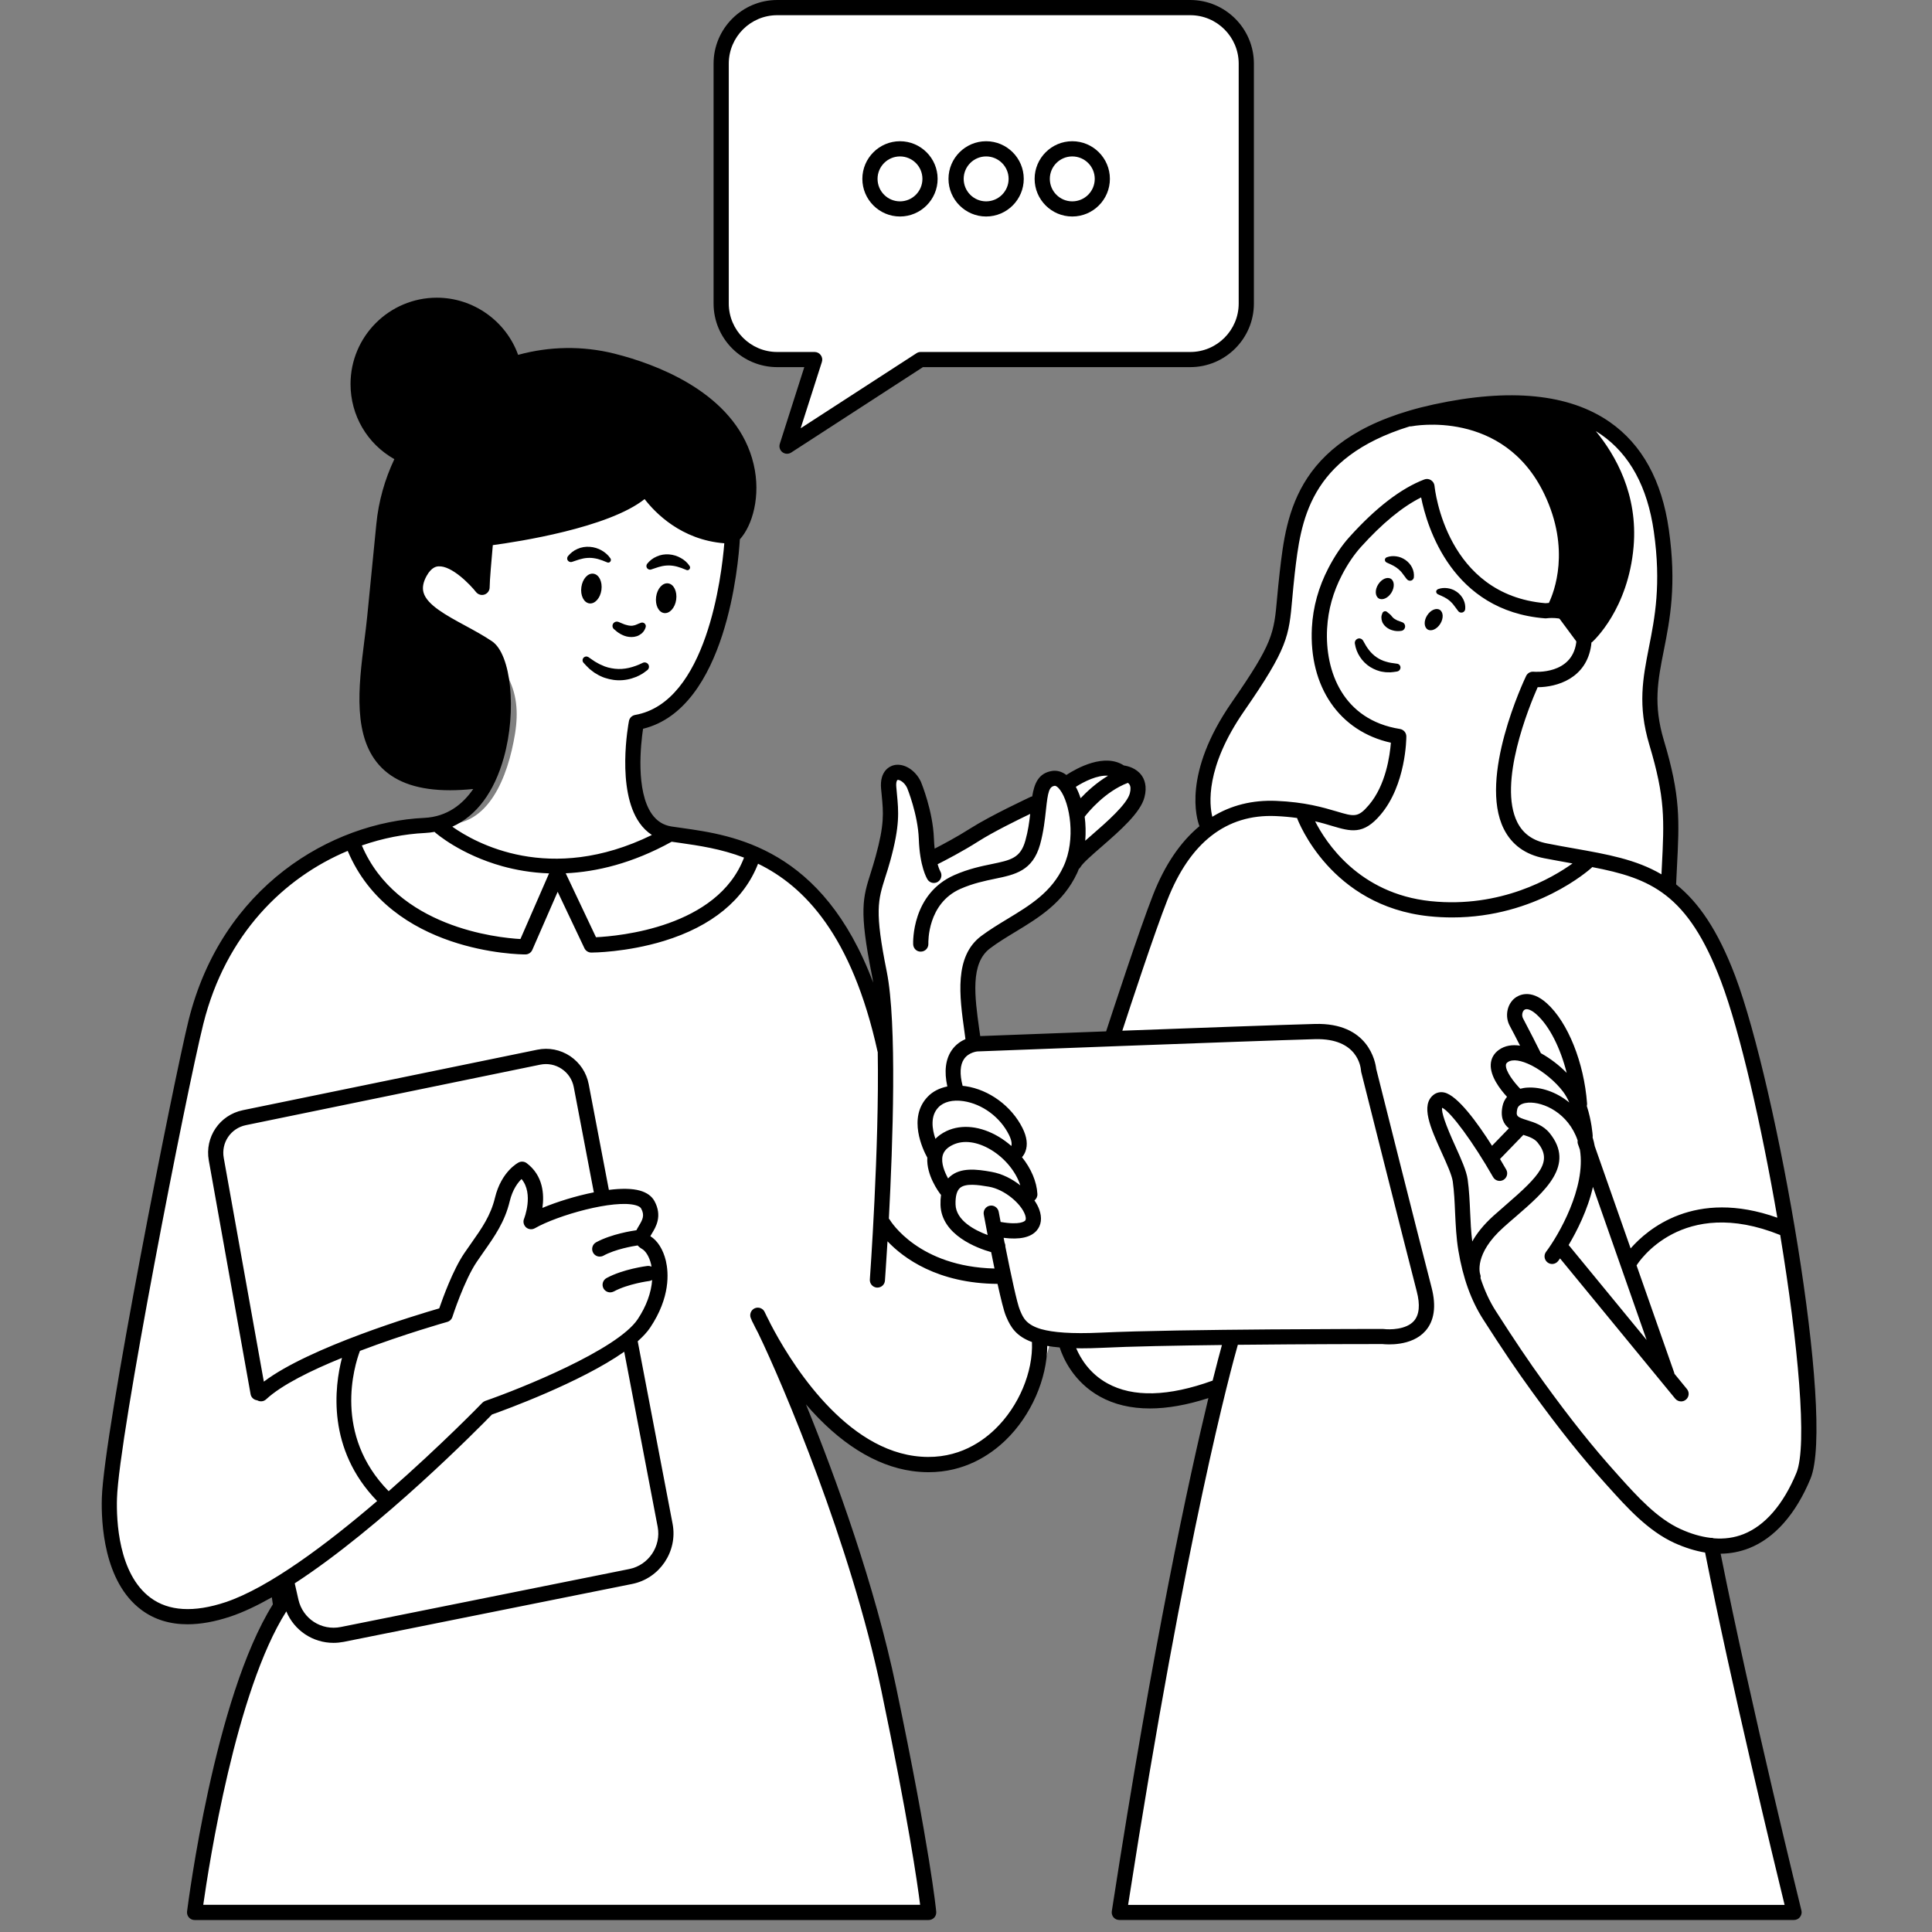 <svg xmlns="http://www.w3.org/2000/svg" xmlns:xlink="http://www.w3.org/1999/xlink" width="200" viewBox="0 0 150 150" height="200" preserveAspectRatio="xMidYMid meet"><rect x="0" y="0" width="150" height="150" fill="#808080" stroke="none"/><defs><clipPath id="1132bf05ba"><path d="M 7.5 23 L 142 23 L 142 149.25 L 7.5 149.25 Z M 7.5 23 " clip-rule="nonzero"></path></clipPath></defs><path fill="#ffffff" d="M 97.094 5.484 L 97.094 22.844 C 97.094 25.523 94.918 27.699 92.234 27.699 L 72.672 27.699 L 61.141 34.387 L 63.34 27.699 L 60.406 27.699 C 57.723 27.699 55.547 25.523 55.547 22.844 L 55.547 5.484 C 55.547 2.801 57.723 0.625 60.406 0.625 L 92.234 0.625 C 94.918 0.625 97.094 2.801 97.094 5.484 Z M 132.715 120.273 L 139.219 148.477 L 86.824 148.258 C 86.824 148.258 87.48 144.969 87.703 143.73 C 87.879 142.727 92.754 117.289 94.637 107.449 L 94.57 107.633 C 94.57 107.633 91.719 109.168 88.359 108.801 C 85.004 108.438 82.406 103.98 82.406 103.98 L 95.281 104.121 C 95.344 103.793 95.379 103.613 95.379 103.613 C 95.379 103.613 107.141 103.906 109.117 103.832 C 111.094 103.762 110.945 101.422 110.945 101.422 C 110.945 101.422 107.727 88.344 106.781 84.762 C 105.836 81.18 105.023 80.891 102.91 80.016 C 100.789 79.137 86.176 80.598 86.176 80.598 C 86.176 80.598 87.715 74.316 91.074 67.52 C 94.438 60.727 101.672 63.281 101.672 63.281 L 101.766 63.297 C 101.727 63.164 101.691 63.051 101.668 62.957 C 101.371 62.859 101.062 62.762 100.723 62.664 C 96.883 61.566 93.707 63.977 93.707 63.977 C 92.609 59.816 94.914 56.414 95.898 54.773 C 96.883 53.125 99.297 50.277 99.734 46.551 C 100.176 42.824 101.051 38.66 101.051 38.66 C 106.418 30.66 119.246 30.223 122.426 31.539 C 125.602 32.852 128.012 36.395 129 40.121 C 129.984 43.852 128.844 47.445 128.633 52.469 C 128.488 55.902 127.758 55.027 129.074 58.973 C 130.285 62.613 130.039 68.262 129.992 69.125 C 130.379 69.332 130.734 69.551 131.043 69.785 C 133.457 71.613 134.918 77.312 136.086 81.184 C 137.258 85.059 139.738 100.258 139.887 103.762 C 140.031 107.27 140.691 114.359 139.008 117.062 C 137.316 119.762 132.715 120.273 132.715 120.273 Z M 118.98 52.98 C 119.977 53.211 121.098 52.711 121.816 52.125 C 120.664 52.828 119.012 52.91 119.012 52.91 C 119.012 52.91 119 52.934 118.98 52.98 Z M 120.547 47.316 C 120.395 47.301 120.246 47.277 120.094 47.254 C 121.094 47.547 122.195 47.953 122.836 48.586 C 122.234 47.43 120.547 47.316 120.547 47.316 Z M 112.621 42.484 C 114.25 45.109 116.027 46.066 117.484 46.543 C 115.234 45.613 113.676 44.039 112.621 42.484 Z M 103.73 53.805 C 103.016 52.602 102.496 50.988 102.465 48.848 C 102.465 48.77 102.469 48.695 102.469 48.617 C 102.371 49.07 102.293 49.512 102.246 49.945 C 102.09 51.379 102.77 52.699 103.73 53.805 Z M 123.398 66.934 C 123.398 66.934 127.215 67.688 129.832 69.043 C 128.949 67.98 126.633 67.496 120.219 65.84 C 116.938 64.992 116.539 61.965 117.004 59.059 C 116.746 60.16 116.551 61.293 116.496 62.332 C 116.355 64.93 119.223 66.086 121.305 66.582 Z M 15.656 77.785 C 13.902 84.582 9.406 104.641 8.422 114.504 C 7.508 123.676 10.723 124.695 14.449 125.574 C 18.176 126.449 22.016 123.16 22.016 123.16 L 22.234 124.148 C 22.234 124.148 22.234 124.148 19.824 128.969 C 17.41 133.793 15 148.586 15 148.586 L 71.777 148.148 C 71.777 148.148 71.996 146.941 70.238 136.75 C 68.484 126.559 60.047 103.98 60.047 103.98 C 60.047 103.98 63.137 112.305 71.629 113.406 C 79.52 114.426 81.566 104.055 81.566 104.055 C 77.77 103.762 77.805 99.156 77.805 99.156 C 71.121 99.375 68.598 95.211 68.598 95.211 L 69.039 82.824 L 68.273 78.555 C 64.766 68.031 58.191 66.387 58.191 66.387 C 55.777 73.18 46.023 73.289 46.023 73.289 L 43.391 67.262 L 40.539 73.621 C 29.688 73.07 27.168 65.398 27.168 65.398 C 20.48 67.922 16.996 72.602 15.656 77.785 Z M 32.863 44.027 C 32.863 44.027 30.672 45.887 35.055 48.52 C 39.438 51.152 40.531 53.562 39.988 56.961 C 39.438 60.355 37.906 64.195 34.508 63.973 C 34.508 63.973 41.301 71.539 51.715 64.852 C 51.715 64.852 48.863 63.863 49.742 56.191 C 49.742 56.191 56.977 54.656 56.758 41.609 C 56.758 41.609 53.469 42.379 49.961 37.664 C 49.961 37.664 44.918 41.723 37.797 41.723 L 37.465 45.449 C 37.469 45.453 34.508 41.836 32.863 44.027 Z M 27.164 104.641 C 27.164 104.641 25.629 109.461 27.055 112.203 C 28.48 114.945 30.012 116.477 30.012 116.477 L 38.012 109.461 C 38.012 109.461 48.645 105.188 49.957 103.215 C 51.273 101.238 51.496 101.789 51.164 98.5 C 50.836 95.215 49.41 96.746 49.957 95.324 C 50.508 93.902 50.289 92.691 47.766 92.691 C 45.246 92.691 41.52 94.773 41.52 94.773 C 41.52 94.773 41.957 91.047 40.645 90.828 C 39.328 90.605 39.105 92.25 38.121 94.555 C 37.137 96.855 35.27 100.363 34.945 101.238 C 34.617 102.117 27.164 104.641 27.164 104.641 Z M 77.801 99.16 L 77.359 97.406 C 77.359 97.406 77.141 96.75 75.391 96.09 C 73.633 95.434 74.293 93.676 73.527 92.691 C 72.762 91.707 72.871 89.949 72.871 89.949 C 72.871 89.949 71.996 88.414 71.996 86.441 C 71.996 84.473 74.406 84.797 74.406 84.797 C 74.406 84.797 74.297 84.031 74.297 82.605 C 74.297 81.18 75.395 80.961 75.395 80.961 C 75.395 80.961 74.953 76.469 75.395 74.82 C 75.832 73.176 78.898 71.426 81.203 69.891 C 83.504 68.352 83.281 66.602 83.281 66.602 C 83.281 66.602 85.145 65.508 86.789 64.191 C 88.438 62.875 88.762 61.012 88.105 60.352 C 87.449 59.695 86.133 59.586 85.148 59.805 C 84.164 60.023 83.176 60.242 81.973 60.461 C 80.766 60.676 80.324 62.43 80.324 62.43 C 80.324 62.43 73.09 66.703 72.434 66.812 C 71.781 66.922 71.887 63.961 71.449 62.211 C 71.008 60.457 69.258 59.578 69.258 61.336 C 69.258 63.09 69.148 64.953 68.051 67.805 C 66.957 70.656 67.723 72.738 68.492 76.355 C 69.258 79.973 68.23 95.109 68.457 95.352 C 71.848 98.977 77.801 99.16 77.801 99.16 Z M 77.801 99.16 " fill-opacity="1" fill-rule="evenodd"></path><path fill="#000000" d="M 55.992 41.508 C 53.332 41.289 52.594 40.414 49.961 37.672 C 49.523 38.223 45.578 41.836 37.797 41.73 L 37.465 45.457 C 37.465 45.457 34.836 41.621 32.863 44.031 C 30.891 46.441 33.52 48.195 38.34 50.391 C 38.34 50.391 39.438 53.348 38.891 56.859 C 38.34 60.363 38.34 61.461 34.398 60.805 C 30.449 60.148 28.48 59.051 28.809 52.254 C 29.125 45.781 29.047 40.004 31.406 35.684 C 29.297 34.715 27.832 32.59 27.832 30.117 C 27.832 26.73 30.578 23.984 33.961 23.984 C 36.664 23.984 38.957 25.738 39.77 28.168 C 41.516 27.598 43.48 27.418 45.688 27.816 C 52.375 29.023 57.195 32.641 57.965 36.695 C 58.738 40.746 57.309 41.617 55.992 41.508 Z M 111.562 32.082 C 111.562 32.082 120 33.73 120.988 39.426 C 121.973 45.125 120.547 47.316 120.547 47.316 L 122.738 50.273 C 122.738 50.273 127.781 45.012 126.246 39.094 C 125.336 35.586 123.426 33.387 122.02 32.176 C 121.113 31.395 119.922 31.035 118.73 31.184 Z M 111.562 32.082 " fill-opacity="1" fill-rule="nonzero"></path><path fill="#ffffff" d="M 77.398 96.82 C 77.398 96.82 74.039 96.234 73.453 92.363 C 73.453 92.363 72.941 91.121 72.578 89.66 C 72.211 88.199 71.406 86.594 72.504 85.711 C 73.598 84.836 76.375 84.906 77.836 86.078 C 79.297 87.25 79.078 89.441 79.078 89.441 C 79.078 89.441 79.367 90.754 79.809 91.926 C 80.246 93.098 79.66 93.312 80.027 94.047 C 80.391 94.777 80.684 95.949 79.152 95.652 C 77.617 95.363 77.18 95.578 77.18 95.578 Z M 77.398 96.82 " fill-opacity="1" fill-rule="evenodd"></path><path fill="#ffffff" d="M 43.383 67.266 L 40.531 73.625 C 40.531 73.625 30.121 72.75 27.16 65.402 C 27.16 65.402 31.105 63.977 33.844 63.867 C 33.852 63.867 38.125 67.375 43.383 67.266 Z M 43.383 67.266 L 46.016 73.293 C 46.016 73.293 56.535 72.965 58.184 66.391 C 58.184 66.391 54.457 64.527 51.715 64.855 C 51.715 64.855 47 67.922 43.383 67.266 Z M 34.949 101.242 C 35.277 100.367 37.141 96.859 38.125 94.559 C 39.109 92.254 39.332 90.609 40.648 90.832 C 41.961 91.051 41.523 94.777 41.523 94.777 C 41.523 94.777 44.223 93.273 46.582 92.82 C 45.867 89.094 45.336 86.152 45.246 85.133 C 44.914 81.402 42.289 82.062 42.289 82.062 C 42.289 82.062 23.988 85.242 19.93 86.445 C 15.871 87.652 16.754 89.625 16.754 89.625 L 19.93 108.258 C 19.93 108.258 22.996 105.625 27.164 104.641 C 27.164 104.641 34.617 102.117 34.949 101.242 Z M 30.016 116.477 C 30.016 116.477 29.008 115.473 27.871 113.633 C 28.336 114.777 29.016 115.785 30.016 116.477 Z M 51.715 118.121 C 51.715 118.121 50.332 111.531 48.844 104.211 C 45.762 106.352 38.012 109.465 38.012 109.465 L 30.012 116.48 C 30.012 116.48 24.855 121.473 22.004 123.105 C 22.008 123.125 22.008 123.148 22.012 123.168 C 22.449 127.332 25.738 127.004 25.738 127.004 C 25.738 127.004 44.039 123.938 48.426 122.844 C 52.809 121.734 51.715 118.121 51.715 118.121 Z M 69.875 11.402 C 68.582 11.402 67.539 12.449 67.539 13.738 C 67.539 15.027 68.586 16.074 69.875 16.074 C 71.164 16.074 72.211 15.027 72.211 13.738 C 72.211 12.449 71.164 11.402 69.875 11.402 Z M 76.738 11.695 C 75.449 11.695 74.402 12.746 74.402 14.031 C 74.402 15.324 75.453 16.371 76.738 16.371 C 78.031 16.371 79.078 15.32 79.078 14.031 C 79.082 12.742 78.031 11.695 76.738 11.695 Z M 83.43 11.586 C 82.137 11.586 81.09 12.633 81.09 13.922 C 81.09 15.211 82.141 16.258 83.43 16.258 C 84.719 16.258 85.766 15.211 85.766 13.922 C 85.766 12.633 84.719 11.586 83.43 11.586 Z M 75.5 85.348 C 76.816 85.566 78.566 86.809 79.008 88.414 C 79.445 90.02 78.422 89.656 79.227 90.68 C 80.031 91.703 79.516 92.289 79.883 94.262 C 80.246 96.234 77.031 95.797 77.031 95.797 C 77.031 95.797 77.688 97.625 77.652 99.379 C 77.617 101.137 78.93 103.328 80.465 104.059 C 82 104.789 106.473 104.348 108.375 104.059 C 110.277 103.766 110.785 101.645 110.785 101.645 C 110.785 101.645 107.863 89.52 106.988 85.715 C 106.113 81.918 105.746 81.188 103.922 80.383 C 102.094 79.578 78.496 80.457 75.645 81.113 C 73.238 81.672 73.965 84.766 73.965 84.766 C 73.965 84.766 74.184 85.133 75.5 85.348 Z M 75.5 85.348 " fill-opacity="1" fill-rule="nonzero"></path><path fill="#ffffff" d="M 34.652 101.676 C 34.652 101.676 37.465 96.93 37.762 96.16 C 38.051 95.395 39.039 91.008 40.391 90.898 C 41.742 90.785 41.121 94.66 41.121 94.66 C 41.121 94.66 41.121 94.293 43.57 93.672 C 46.016 93.055 50.074 92.723 50.77 93.527 C 51.461 94.332 50.113 96.379 50.113 96.379 L 51.133 97.949 C 53.18 103.539 38.195 109.824 38.195 109.824 L 30.016 116.473 C 24.863 111.648 27.164 104.637 27.164 104.637 Z M 34.652 101.676 " fill-opacity="1" fill-rule="evenodd"></path><path fill="#000000" d="M 45.758 46.848 C 46.188 46.906 46.609 46.438 46.695 45.801 C 46.781 45.164 46.508 44.602 46.074 44.543 C 45.641 44.48 45.223 44.949 45.137 45.586 C 45.047 46.223 45.324 46.789 45.758 46.848 Z M 45.758 46.848 " fill-opacity="1" fill-rule="nonzero"></path><path fill="#000000" d="M 51.879 45.293 C 51.445 45.23 51.027 45.699 50.941 46.336 C 50.855 46.973 51.129 47.539 51.562 47.598 C 51.992 47.656 52.414 47.188 52.5 46.551 C 52.586 45.914 52.309 45.352 51.879 45.293 Z M 51.879 45.293 " fill-opacity="1" fill-rule="nonzero"></path><path fill="#000000" d="M 48.172 49.223 C 48.367 49.328 48.582 49.422 48.84 49.449 C 49.086 49.477 49.379 49.453 49.621 49.316 C 49.867 49.18 50.039 48.988 50.129 48.699 C 50.148 48.641 50.148 48.578 50.121 48.516 C 50.066 48.371 49.898 48.297 49.754 48.355 L 49.59 48.418 C 49.484 48.457 49.359 48.527 49.258 48.547 C 49.156 48.574 49.055 48.594 48.93 48.578 C 48.809 48.574 48.664 48.531 48.512 48.488 C 48.438 48.457 48.363 48.426 48.285 48.398 C 48.207 48.363 48.133 48.328 48.047 48.297 L 48.004 48.281 C 47.887 48.238 47.742 48.266 47.648 48.363 C 47.52 48.496 47.523 48.707 47.652 48.832 C 47.809 48.98 47.98 49.113 48.172 49.223 Z M 48.172 49.223 " fill-opacity="1" fill-rule="nonzero"></path><path fill="#000000" d="M 49.898 51.465 L 49.859 51.484 C 49.551 51.637 49.172 51.777 48.824 51.855 C 48.461 51.938 48.102 51.961 47.742 51.922 C 47.391 51.879 47.031 51.801 46.695 51.629 C 46.52 51.566 46.363 51.453 46.195 51.367 C 46.031 51.27 45.883 51.145 45.715 51.039 L 45.672 51.012 C 45.562 50.945 45.422 50.957 45.324 51.047 C 45.207 51.156 45.199 51.34 45.305 51.457 C 45.453 51.617 45.605 51.785 45.773 51.938 C 45.953 52.07 46.117 52.23 46.328 52.332 C 46.719 52.582 47.184 52.723 47.645 52.789 C 48.113 52.852 48.598 52.809 49.039 52.676 C 49.492 52.543 49.887 52.336 50.266 52.023 C 50.383 51.926 50.422 51.758 50.352 51.613 C 50.266 51.453 50.066 51.383 49.898 51.465 Z M 49.898 51.465 " fill-opacity="1" fill-rule="nonzero"></path><path fill="#000000" d="M 50.555 44.215 L 50.59 44.203 C 50.844 44.129 51.055 44.035 51.273 43.988 C 51.488 43.926 51.699 43.906 51.91 43.902 C 52.125 43.902 52.348 43.934 52.57 43.992 C 52.793 44.051 53.035 44.145 53.258 44.238 L 53.293 44.254 C 53.355 44.281 53.43 44.273 53.488 44.234 C 53.582 44.168 53.609 44.039 53.543 43.945 C 53.363 43.672 53.137 43.48 52.859 43.324 C 52.59 43.168 52.277 43.07 51.945 43.043 C 51.621 43.016 51.277 43.074 50.988 43.207 C 50.688 43.332 50.441 43.531 50.25 43.766 C 50.195 43.84 50.172 43.938 50.199 44.031 C 50.246 44.176 50.406 44.262 50.555 44.215 Z M 50.555 44.215 " fill-opacity="1" fill-rule="nonzero"></path><path fill="#000000" d="M 44.41 43.625 L 44.445 43.613 C 44.695 43.539 44.906 43.445 45.129 43.398 C 45.34 43.336 45.551 43.316 45.766 43.312 C 45.98 43.312 46.199 43.344 46.426 43.402 C 46.648 43.461 46.887 43.555 47.105 43.648 L 47.145 43.664 C 47.207 43.691 47.281 43.684 47.34 43.645 C 47.434 43.578 47.461 43.449 47.395 43.355 C 47.215 43.086 46.98 42.891 46.711 42.734 C 46.441 42.578 46.125 42.48 45.797 42.457 C 45.469 42.43 45.129 42.484 44.836 42.617 C 44.539 42.742 44.293 42.941 44.098 43.18 C 44.043 43.25 44.02 43.348 44.047 43.441 C 44.094 43.586 44.258 43.672 44.41 43.625 Z M 44.41 43.625 " fill-opacity="1" fill-rule="nonzero"></path><g clip-path="url(#1132bf05ba)"><path fill="#000000" d="M 140.566 114.805 C 142.508 110.105 137.93 84.285 134.727 75.793 C 133.371 72.203 131.863 70.043 130.133 68.664 C 130.152 68.211 130.176 67.785 130.195 67.387 C 130.387 63.684 130.484 61.82 129.184 57.488 C 128.348 54.699 128.711 52.84 129.18 50.488 C 129.652 48.105 130.184 45.406 129.566 41.102 C 129.027 37.312 127.484 34.508 124.98 32.766 C 121.832 30.574 117.234 30.117 111.324 31.398 C 100.598 33.734 99.879 39.898 99.359 44.402 C 99.27 45.164 99.211 45.809 99.16 46.367 C 98.906 49.215 98.848 49.891 95.621 54.547 C 91.809 60.059 92.906 63.574 93.125 64.145 C 91.652 65.363 90.438 67.145 89.527 69.465 C 88.457 72.191 86.34 78.668 85.879 80.074 C 81.223 80.246 77.172 80.402 76.105 80.441 C 76.078 80.266 76.055 80.09 76.027 79.906 C 75.68 77.391 75.316 74.785 76.875 73.625 C 77.469 73.176 78.117 72.785 78.805 72.367 C 80.648 71.25 82.551 70.098 83.633 67.773 C 83.68 67.676 83.719 67.566 83.758 67.465 C 83.812 67.422 83.863 67.371 83.898 67.305 C 84.078 66.996 84.82 66.352 85.539 65.727 C 86.945 64.5 88.543 63.109 88.855 61.902 C 89.078 61.047 88.852 60.496 88.621 60.184 C 88.215 59.637 87.578 59.477 87.258 59.43 C 85.746 58.449 83.613 59.633 82.793 60.168 C 82.352 59.832 81.938 59.82 81.695 59.855 C 80.629 60.016 80.301 60.832 80.141 61.832 C 80.094 61.84 80.047 61.855 80.004 61.875 C 79.879 61.938 76.953 63.293 75.328 64.324 C 74.328 64.961 73.23 65.547 72.566 65.887 C 72.539 65.648 72.52 65.387 72.508 65.094 C 72.43 62.965 71.547 60.816 71.5 60.699 C 71.062 59.762 70.141 59.211 69.367 59.418 C 69.113 59.488 68.285 59.824 68.406 61.223 C 68.422 61.41 68.438 61.586 68.457 61.754 C 68.586 63.105 68.672 63.996 67.984 66.492 C 67.852 66.977 67.723 67.379 67.609 67.75 C 66.992 69.691 66.684 70.668 67.688 75.68 C 67.727 75.871 67.762 76.074 67.793 76.289 C 63.863 65.824 56.93 64.848 52.977 64.289 C 52.676 64.246 52.398 64.207 52.133 64.168 C 51.496 64.066 51 63.75 50.613 63.207 C 49.344 61.398 49.75 57.77 49.926 56.582 C 56.406 54.996 57.336 43.691 57.441 41.875 C 58.414 40.809 59.094 38.508 58.512 36.043 C 57.297 30.863 51.656 28.555 48.398 27.641 C 48.16 27.574 47.926 27.512 47.691 27.453 C 45.215 26.836 42.645 26.887 40.227 27.551 C 39.281 24.918 36.746 23.113 33.918 23.113 C 30.223 23.113 27.215 26.121 27.215 29.816 C 27.215 32.258 28.512 34.461 30.617 35.648 C 29.875 37.215 29.391 38.918 29.219 40.684 C 28.992 42.969 28.738 45.562 28.508 47.879 C 28.449 48.484 28.367 49.117 28.285 49.762 C 27.84 53.312 27.336 57.332 29.645 59.621 C 30.816 60.781 32.562 61.355 34.941 61.355 C 35.504 61.355 36.105 61.32 36.742 61.258 C 35.941 62.422 34.734 63.414 32.938 63.5 C 25.691 63.844 17.223 68.836 14.641 79.215 C 13.516 83.75 8.059 111.188 7.906 116.312 C 7.852 118.191 8.039 122.809 10.984 124.996 C 11.984 125.742 13.184 126.109 14.559 126.109 C 15.574 126.109 16.684 125.91 17.891 125.508 C 18.887 125.176 19.973 124.656 21.105 124.016 L 21.184 124.562 C 16.641 131.809 14.613 147.727 14.523 148.406 C 14.504 148.574 14.555 148.746 14.668 148.871 C 14.781 148.996 14.938 149.07 15.105 149.07 L 72.102 149.07 C 72.266 149.07 72.422 149 72.539 148.879 C 72.648 148.758 72.703 148.59 72.688 148.426 C 72.672 148.238 72.227 143.66 69.57 130.969 C 67.941 123.172 64.934 114.824 62.574 109.035 C 65.148 112.035 67.977 113.816 70.816 114.211 C 71.262 114.273 71.684 114.301 72.094 114.301 C 74.867 114.301 76.848 112.996 78.07 111.82 C 80.055 109.91 81.293 107.059 81.309 104.496 C 81.598 104.547 81.922 104.586 82.273 104.617 C 82.535 105.43 83.34 107.285 85.391 108.426 C 86.508 109.047 87.805 109.352 89.277 109.352 C 90.645 109.352 92.164 109.082 93.82 108.547 C 92.32 114.75 89.559 127.434 86.32 148.387 C 86.293 148.555 86.344 148.73 86.453 148.863 C 86.566 148.992 86.727 149.066 86.898 149.066 L 139.289 149.066 C 139.469 149.066 139.641 148.984 139.75 148.84 C 139.863 148.691 139.906 148.508 139.863 148.336 C 139.824 148.176 135.949 132.457 133.59 120.629 C 134.359 120.621 135.094 120.477 135.797 120.203 C 137.777 119.422 139.426 117.555 140.566 114.805 Z M 128.402 41.262 C 128.988 45.371 128.477 47.965 128.023 50.254 C 127.551 52.672 127.137 54.758 128.055 57.828 C 129.297 61.969 129.211 63.645 129.023 67.328 C 129.016 67.504 129.004 67.695 128.996 67.883 C 127.023 66.723 124.785 66.328 122.207 65.871 C 121.539 65.754 120.84 65.629 120.109 65.484 C 119.008 65.27 118.254 64.73 117.805 63.844 C 116.281 60.816 118.719 54.859 119.383 53.355 C 120.859 53.352 123.172 52.691 123.539 50.09 C 123.551 50.02 123.555 49.949 123.559 49.883 C 123.578 49.867 123.602 49.863 123.621 49.844 C 123.734 49.742 126.414 47.293 126.832 42.441 C 127.18 38.395 125.43 35.336 123.895 33.469 C 124.035 33.555 124.172 33.641 124.305 33.734 C 126.531 35.277 127.91 37.809 128.402 41.262 Z M 108.695 56.598 C 104.254 55.895 102.859 52.105 103.035 48.812 C 103.035 48.805 103.039 48.773 103.039 48.766 C 103.117 47.352 103.5 45.969 104.188 44.645 C 104.629 43.793 105.125 43.066 105.656 42.473 C 107.316 40.633 108.887 39.34 110.336 38.621 C 110.793 40.914 112.738 47.441 119.953 48.008 C 119.996 48.012 120.039 48.012 120.082 48.004 C 120.453 47.953 121.531 47.934 122.059 48.465 C 122.363 48.77 122.473 49.258 122.375 49.914 C 122.023 52.383 119.188 52.164 119.07 52.152 C 118.828 52.129 118.59 52.262 118.484 52.488 C 118.332 52.809 114.758 60.383 116.758 64.363 C 117.371 65.586 118.422 66.348 119.887 66.633 C 120.621 66.777 121.328 66.898 122.004 67.023 C 122.031 67.027 122.059 67.035 122.09 67.039 C 120.543 68.148 116.516 70.531 111.074 69.965 C 105.477 69.379 102.918 65.367 102.105 63.766 C 102.613 63.883 103.047 64.012 103.418 64.125 C 104.875 64.555 105.844 64.844 107.184 63.258 C 109.164 60.93 109.188 57.328 109.188 57.18 C 109.188 56.891 108.977 56.645 108.695 56.598 Z M 121.016 32.281 C 121.035 32.301 121.055 32.32 121.078 32.336 C 121.129 32.375 126.191 36.156 125.66 42.328 C 125.398 45.406 124.117 47.422 123.375 48.355 C 123.262 48.082 123.094 47.84 122.887 47.629 C 122.492 47.23 121.98 47.02 121.492 46.91 C 122.066 45.5 122.996 42.082 120.969 37.848 C 119.203 34.168 116.383 32.68 113.961 32.113 C 116.676 31.734 119.031 31.789 121.016 32.281 Z M 96.59 55.215 C 99.992 50.305 100.07 49.414 100.332 46.469 C 100.383 45.914 100.438 45.289 100.523 44.535 C 100.996 40.492 101.578 35.539 109.445 33.105 C 109.496 33.109 109.543 33.105 109.594 33.098 C 109.664 33.082 116.719 31.719 119.902 38.363 C 121.961 42.66 120.656 45.973 120.254 46.812 C 120.137 46.816 120.043 46.824 119.984 46.832 C 112.312 46.184 111.41 38.066 111.375 37.719 C 111.355 37.535 111.254 37.375 111.098 37.277 C 110.941 37.176 110.746 37.16 110.578 37.227 C 108.773 37.918 106.82 39.418 104.777 41.684 C 104.176 42.348 103.629 43.16 103.141 44.098 C 102.375 45.57 101.941 47.121 101.855 48.727 C 101.613 53.336 104.004 56.785 107.988 57.664 C 107.91 58.652 107.598 60.953 106.285 62.496 C 105.438 63.496 105.148 63.41 103.754 62.992 C 102.727 62.691 101.324 62.273 99.086 62.18 C 97.238 62.102 95.574 62.52 94.125 63.414 C 93.895 62.488 93.555 59.602 96.59 55.215 Z M 85.48 103.465 C 83.16 103.574 81.746 103.445 80.863 103.199 C 80.863 103.199 80.859 103.199 80.859 103.199 C 79.672 102.859 79.438 102.301 79.23 101.816 L 79.184 101.707 C 78.969 101.211 78.496 98.992 78.055 96.785 C 78.062 96.684 78.039 96.578 77.996 96.492 C 77.969 96.363 77.945 96.234 77.922 96.105 C 79.168 96.262 80.031 96.074 80.492 95.535 C 80.848 95.117 80.918 94.547 80.691 93.918 C 80.609 93.684 80.48 93.441 80.312 93.199 C 80.465 93.086 80.555 92.898 80.543 92.699 C 80.492 91.738 80.051 90.723 79.348 89.844 C 79.445 89.73 79.543 89.59 79.609 89.41 C 79.809 88.891 79.734 88.273 79.383 87.574 C 78.535 85.879 76.801 84.605 74.973 84.332 C 74.895 84.32 74.816 84.316 74.738 84.305 C 74.5 83.391 74.535 82.676 74.848 82.223 C 75.211 81.688 75.887 81.633 75.883 81.633 C 76.094 81.625 96.84 80.828 102.105 80.68 C 105.414 80.598 105.648 82.859 105.668 83.117 C 105.668 83.156 105.676 83.195 105.684 83.23 C 105.715 83.359 108.914 96.07 109.996 100.262 C 110.27 101.309 110.195 102.082 109.777 102.559 C 109.172 103.246 107.879 103.242 107.434 103.184 C 107.406 103.18 107.383 103.18 107.355 103.18 C 107.199 103.176 91.492 103.18 85.48 103.465 Z M 73.762 91.344 C 73.707 91.391 73.66 91.441 73.609 91.492 C 73.336 90.996 73.051 90.297 73.184 89.734 C 73.273 89.371 73.539 89.09 73.992 88.879 C 74.809 88.492 75.875 88.633 76.934 89.266 C 78.035 89.926 78.887 90.992 79.215 92.031 C 78.578 91.527 77.805 91.129 76.984 90.984 C 75.809 90.77 74.586 90.629 73.762 91.344 Z M 72.855 85.977 C 73.266 85.543 73.977 85.367 74.801 85.492 C 76.266 85.711 77.652 86.734 78.332 88.102 C 78.543 88.523 78.57 88.809 78.52 88.973 C 78.215 88.707 77.891 88.465 77.543 88.258 C 76.145 87.426 74.672 87.262 73.492 87.812 C 73.117 87.992 72.836 88.199 72.625 88.418 C 72.367 87.66 72.215 86.648 72.855 85.977 Z M 74.535 92.23 C 74.973 91.855 75.926 91.988 76.785 92.137 C 78.02 92.355 79.281 93.461 79.582 94.309 C 79.617 94.406 79.691 94.652 79.594 94.766 C 79.559 94.805 79.215 95.141 77.688 94.871 C 77.637 94.602 77.586 94.332 77.539 94.082 C 77.477 93.762 77.168 93.547 76.852 93.609 C 76.531 93.668 76.32 93.977 76.379 94.297 C 76.414 94.492 76.527 95.09 76.68 95.887 C 75.684 95.52 74.227 94.766 74.188 93.516 C 74.172 92.879 74.285 92.449 74.535 92.23 Z M 87.719 61.598 C 87.492 62.453 85.918 63.828 84.762 64.832 C 84.578 64.992 84.414 65.137 84.258 65.273 C 84.309 64.641 84.293 64.004 84.215 63.41 C 84.484 63.059 85.805 61.445 87.57 60.781 C 87.609 60.812 87.645 60.844 87.676 60.883 C 87.789 61.035 87.801 61.277 87.719 61.598 Z M 86.031 60.227 C 85.129 60.77 84.395 61.445 83.898 61.973 C 83.793 61.648 83.668 61.355 83.527 61.09 C 84.168 60.68 85.211 60.16 86.031 60.227 Z M 68.734 68.102 C 68.855 67.73 68.992 67.305 69.129 66.801 C 69.871 64.098 69.77 63.012 69.637 61.637 C 69.621 61.469 69.605 61.297 69.59 61.113 C 69.551 60.719 69.648 60.562 69.684 60.555 C 69.82 60.52 70.211 60.711 70.43 61.176 C 70.438 61.195 71.266 63.223 71.336 65.137 C 71.41 67.281 71.953 68.184 72.012 68.281 C 72.184 68.555 72.543 68.633 72.812 68.465 C 73.086 68.293 73.172 67.934 73.008 67.656 C 73.004 67.652 72.906 67.477 72.797 67.098 C 73.398 66.793 74.734 66.105 75.965 65.32 C 77.125 64.582 79.062 63.633 79.984 63.191 C 79.914 63.824 79.82 64.516 79.613 65.25 C 79.234 66.625 78.484 66.777 76.996 67.086 C 76.195 67.25 75.195 67.457 74.102 67.938 C 70.773 69.398 70.891 73.164 70.898 73.32 C 70.914 73.648 71.184 73.906 71.512 73.883 C 71.84 73.871 72.09 73.598 72.078 73.27 C 72.074 73.145 71.996 70.145 74.574 69.008 C 75.559 68.578 76.449 68.395 77.234 68.23 C 78.812 67.906 80.176 67.621 80.754 65.559 C 81.027 64.562 81.125 63.633 81.207 62.887 C 81.355 61.469 81.457 61.074 81.883 61.012 C 81.988 60.996 82.148 61.117 82.305 61.332 C 83.066 62.348 83.551 65.164 82.57 67.27 C 81.645 69.27 79.977 70.281 78.203 71.355 C 77.523 71.766 76.82 72.195 76.18 72.672 C 74.07 74.258 74.496 77.34 74.875 80.066 C 74.902 80.273 74.93 80.473 74.957 80.676 C 74.598 80.836 74.203 81.094 73.898 81.531 C 73.41 82.234 73.293 83.184 73.551 84.352 C 72.938 84.477 72.406 84.746 72.016 85.16 C 70.469 86.785 71.645 89.242 71.996 89.879 C 71.91 91.242 72.895 92.562 73.016 92.719 C 73.031 92.738 73.047 92.754 73.062 92.77 C 73.027 93.012 73.012 93.266 73.02 93.547 C 73.09 95.891 75.883 96.914 76.953 97.215 C 77.035 97.633 77.121 98.059 77.211 98.488 C 71.336 98.348 69.168 94.848 69.074 94.691 C 69.055 94.66 69.035 94.633 69.012 94.609 C 69.316 88.832 69.652 79.441 68.848 75.438 C 67.898 70.73 68.164 69.906 68.734 68.102 Z M 57.766 66.586 C 55.711 72 48.051 72.68 46.273 72.766 L 43.922 67.801 C 46.305 67.691 49.094 67.039 52.148 65.352 C 52.363 65.383 52.578 65.414 52.809 65.445 C 54.238 65.652 55.969 65.895 57.766 66.586 Z M 28.402 29.816 C 28.402 26.77 30.879 24.293 33.926 24.293 C 36.238 24.293 38.316 25.762 39.109 27.906 C 37.875 28.352 36.691 28.969 35.594 29.742 C 33.758 31.035 32.262 32.699 31.172 34.598 C 29.453 33.613 28.402 31.812 28.402 29.816 Z M 37.387 59.996 C 34.07 60.449 31.746 60.039 30.48 58.781 C 28.586 56.906 29.055 53.184 29.465 49.906 C 29.547 49.25 29.625 48.609 29.688 47.996 C 29.922 45.68 30.176 43.086 30.398 40.797 C 30.797 36.742 32.934 33.066 36.266 30.711 C 39.523 28.414 43.586 27.645 47.414 28.602 C 47.637 28.656 47.863 28.715 48.09 28.781 C 54.738 30.645 56.809 33.906 57.375 36.312 C 57.867 38.422 57.262 40.266 56.633 41.02 C 52.672 40.855 50.734 37.695 50.656 37.559 C 50.562 37.398 50.395 37.293 50.211 37.273 C 50.02 37.25 49.836 37.328 49.711 37.465 C 47.793 39.605 40.363 40.902 37.66 41.219 C 37.387 41.25 37.172 41.469 37.145 41.75 C 37.137 41.832 37.016 43.109 36.93 44.199 C 36.164 43.492 35.059 42.711 33.953 42.801 C 33.426 42.844 32.672 43.117 32.102 44.152 C 31.676 44.922 31.562 45.664 31.766 46.352 C 32.188 47.777 33.816 48.664 35.543 49.605 C 36.227 49.973 36.934 50.359 37.547 50.77 C 38.395 51.34 38.941 55.113 37.992 58.512 C 37.871 58.949 37.695 59.469 37.457 59.996 C 37.43 59.992 37.41 59.992 37.387 59.996 Z M 39.117 58.82 C 40.137 55.18 39.688 50.785 38.195 49.785 C 37.535 49.34 36.805 48.945 36.094 48.559 C 34.652 47.777 33.164 46.969 32.887 46.016 C 32.773 45.633 32.852 45.203 33.121 44.715 C 33.508 44.016 33.906 43.98 34.035 43.973 C 35.07 43.891 36.535 45.422 36.961 45.969 C 37.121 46.164 37.379 46.242 37.617 46.16 C 37.855 46.078 38.016 45.852 38.016 45.602 C 38.016 45.109 38.168 43.359 38.262 42.324 C 40.18 42.066 47.234 40.988 50.047 38.75 C 50.863 39.805 52.887 41.918 56.234 42.18 C 56.031 44.703 54.871 54.531 49.312 55.508 C 49.07 55.551 48.879 55.734 48.832 55.977 C 48.789 56.195 47.836 61.305 49.648 63.883 C 49.922 64.277 50.246 64.586 50.613 64.828 C 42.664 68.715 36.875 65.43 35.117 64.184 C 36.98 63.352 38.367 61.516 39.117 58.82 Z M 33 64.672 C 33.254 64.66 33.504 64.629 33.742 64.586 C 33.758 64.602 33.77 64.621 33.785 64.633 C 33.863 64.703 35.762 66.352 39.004 67.254 C 40.023 67.535 41.242 67.762 42.629 67.809 L 40.406 72.906 C 38.594 72.805 30.797 71.996 28.094 65.641 C 29.738 65.07 31.402 64.75 33 64.672 Z M 27.945 104.883 C 31.402 103.57 34.664 102.648 34.723 102.633 C 34.914 102.578 35.066 102.434 35.125 102.242 C 35.133 102.215 36.043 99.398 37.027 97.953 C 37.207 97.688 37.387 97.434 37.559 97.184 C 38.395 95.996 39.191 94.867 39.574 93.27 C 39.797 92.344 40.211 91.812 40.492 91.539 C 41.457 92.688 40.695 94.605 40.688 94.625 C 40.59 94.855 40.656 95.121 40.844 95.293 C 41.031 95.457 41.305 95.484 41.523 95.363 C 43.285 94.352 47.684 93.102 49.367 93.578 C 49.578 93.637 49.723 93.727 49.773 93.82 C 50.07 94.355 49.898 94.684 49.602 95.176 C 49.535 95.285 49.469 95.398 49.41 95.516 C 49.121 95.555 47.48 95.801 46.281 96.453 C 45.996 96.609 45.891 96.969 46.047 97.254 C 46.152 97.453 46.355 97.562 46.566 97.562 C 46.66 97.562 46.758 97.539 46.848 97.492 C 47.789 96.977 49.145 96.75 49.508 96.695 C 49.598 96.797 49.711 96.891 49.855 96.973 C 50.078 97.098 50.395 97.488 50.555 98.176 C 50.566 98.23 50.57 98.289 50.582 98.344 C 50.484 98.297 50.375 98.277 50.262 98.289 C 50.188 98.297 48.379 98.527 47.09 99.23 C 46.805 99.387 46.699 99.746 46.855 100.031 C 46.961 100.227 47.168 100.34 47.375 100.34 C 47.469 100.34 47.566 100.316 47.656 100.27 C 48.75 99.676 50.391 99.457 50.406 99.457 C 50.488 99.445 50.566 99.418 50.633 99.379 C 50.562 100.359 50.184 101.414 49.512 102.422 C 47.926 104.801 40.43 107.809 37.676 108.766 C 37.59 108.797 37.512 108.848 37.449 108.91 C 37.387 108.98 34.227 112.23 30.176 115.777 C 25.863 111.387 27.504 106.059 27.945 104.883 Z M 20.484 107.27 L 17.371 89.895 C 17.16 88.715 17.918 87.594 19.098 87.355 L 41.941 82.66 C 42.523 82.543 43.117 82.656 43.609 82.988 C 44.102 83.316 44.434 83.82 44.547 84.402 L 46.105 92.574 C 44.695 92.855 43.227 93.316 42.113 93.781 C 42.262 92.73 42.172 91.273 40.895 90.309 C 40.715 90.172 40.473 90.152 40.273 90.25 C 40.219 90.277 38.926 90.945 38.43 92.992 C 38.098 94.375 37.402 95.367 36.598 96.508 C 36.422 96.766 36.234 97.023 36.051 97.293 C 35.164 98.598 34.379 100.781 34.102 101.582 C 32.375 102.082 24.043 104.582 20.484 107.27 Z M 38.195 109.824 C 39.195 109.469 45.07 107.332 48.465 104.949 L 51.062 118.547 C 51.344 120.051 50.355 121.52 48.855 121.82 L 26.461 126.32 C 24.957 126.621 23.508 125.688 23.168 124.188 L 22.883 122.93 C 29.594 118.566 37.18 110.867 38.195 109.824 Z M 77.254 110.965 C 76.035 112.141 73.961 113.453 70.977 113.039 C 65.219 112.246 61.137 105.316 59.828 102.793 C 59.727 102.59 59.637 102.398 59.555 102.25 C 59.445 102.027 59.379 101.891 59.375 101.879 C 59.246 101.578 58.898 101.445 58.598 101.574 C 58.301 101.707 58.168 102.055 58.297 102.352 C 58.301 102.363 58.32 102.398 58.344 102.453 C 58.355 102.496 58.371 102.539 58.395 102.582 C 58.422 102.629 58.453 102.691 58.48 102.746 C 58.574 102.938 58.699 103.195 58.863 103.5 C 60.785 107.461 66.055 119.914 68.418 131.207 C 70.512 141.219 71.23 146.23 71.438 147.887 L 15.781 147.887 C 16.227 144.75 18.305 131.281 22.23 125.109 C 22.848 126.594 24.289 127.551 25.891 127.551 C 26.156 127.551 26.426 127.523 26.691 127.473 L 49.086 122.977 C 51.215 122.547 52.621 120.461 52.223 118.324 L 49.512 104.137 C 49.914 103.777 50.25 103.422 50.488 103.062 C 52.047 100.723 51.914 98.824 51.699 97.895 C 51.492 97.02 51.055 96.32 50.492 95.977 C 50.527 95.914 50.57 95.84 50.605 95.781 C 50.922 95.27 51.441 94.41 50.812 93.25 C 50.598 92.863 50.223 92.594 49.691 92.441 C 49.066 92.262 48.211 92.266 47.273 92.383 L 45.707 84.176 C 45.535 83.281 45.023 82.512 44.27 82 C 43.508 81.496 42.602 81.316 41.711 81.5 L 18.855 86.195 C 17.051 86.57 15.887 88.281 16.211 90.098 L 19.457 108.25 C 19.504 108.508 19.719 108.691 19.969 108.719 C 20.188 108.844 20.465 108.824 20.66 108.645 C 21.855 107.531 24.152 106.398 26.551 105.426 C 25.969 107.66 25.359 112.5 29.281 116.539 C 25.395 119.871 20.879 123.266 17.516 124.391 C 15.055 125.211 13.09 125.094 11.684 124.047 C 9.188 122.195 9.031 118.043 9.082 116.348 C 9.223 111.527 14.461 84.824 15.785 79.5 C 17.523 72.523 22.066 68.129 26.996 66.062 C 30.332 74.008 40.363 74.102 40.789 74.102 C 41.023 74.102 41.234 73.965 41.328 73.75 L 43.297 69.238 L 45.375 73.621 C 45.473 73.824 45.68 73.957 45.91 73.957 C 46.02 73.957 48.625 73.945 51.547 73.055 C 55.262 71.918 57.773 69.855 58.855 67.059 C 62.453 68.809 66.145 72.621 68.133 81.641 C 68.137 81.656 68.145 81.676 68.148 81.691 C 68.273 89.109 67.543 99.199 67.535 99.336 C 67.512 99.664 67.754 99.941 68.078 99.969 C 68.094 99.969 68.105 99.969 68.121 99.969 C 68.43 99.969 68.688 99.734 68.707 99.422 C 68.719 99.246 68.801 98.098 68.906 96.375 C 70.133 97.668 72.781 99.648 77.449 99.68 C 77.703 100.824 77.941 101.805 78.098 102.168 L 78.141 102.27 C 78.473 103.051 78.91 103.75 80.121 104.195 C 80.219 106.516 79.098 109.191 77.254 110.965 Z M 85.977 107.402 C 84.578 106.633 83.879 105.438 83.555 104.676 C 83.688 104.68 83.812 104.684 83.949 104.684 C 84.434 104.684 84.965 104.672 85.539 104.645 C 87.75 104.535 91.289 104.469 94.871 104.426 C 94.727 104.949 94.48 105.863 94.148 107.191 C 90.719 108.43 87.969 108.504 85.977 107.402 Z M 87.586 147.891 C 92.09 118.945 95.629 106.078 96.105 104.41 C 101.586 104.352 106.84 104.352 107.328 104.352 C 107.652 104.387 109.594 104.547 110.664 103.34 C 111.359 102.555 111.523 101.418 111.148 99.965 C 110.094 95.898 107.047 83.785 106.848 82.984 C 106.789 82.461 106.254 79.379 102.082 79.5 C 99.457 79.57 92.992 79.805 87.137 80.023 C 87.777 78.059 89.648 72.379 90.629 69.891 C 92.391 65.395 95.223 63.199 99.039 63.359 C 99.66 63.387 100.207 63.438 100.703 63.508 C 100.703 63.512 100.707 63.52 100.707 63.523 C 100.809 63.801 103.332 70.34 110.953 71.137 C 111.574 71.203 112.172 71.23 112.754 71.23 C 119.246 71.23 123.387 67.539 123.574 67.371 C 123.59 67.355 123.598 67.336 123.613 67.32 C 128.125 68.188 131.043 69.359 133.625 76.203 C 135.098 80.105 136.754 87.363 137.992 94.543 C 131.578 92.258 127.891 95.453 126.602 96.926 L 123.816 88.988 C 123.773 88.758 123.719 88.523 123.648 88.301 C 123.656 88.258 123.66 88.211 123.656 88.164 C 123.652 88.098 123.578 87.035 123.199 85.867 C 123.215 85.805 123.223 85.738 123.219 85.672 C 122.984 82.5 121.734 79.375 120.102 77.902 C 118.809 76.727 117.871 77.289 117.617 77.488 C 117 77.973 116.824 78.918 117.215 79.641 C 117.438 80.051 117.742 80.645 118.016 81.184 C 117.418 81.094 116.844 81.172 116.367 81.516 C 115.984 81.793 115.766 82.18 115.742 82.633 C 115.691 83.555 116.453 84.559 117.004 85.156 C 116.832 85.363 116.707 85.609 116.652 85.895 C 116.473 86.773 116.75 87.285 117.152 87.602 L 115.84 88.957 C 114.734 87.211 113.172 85.043 112.125 84.82 C 111.832 84.758 111.551 84.82 111.324 84.984 C 110.254 85.789 111.074 87.59 111.938 89.5 C 112.324 90.352 112.723 91.23 112.793 91.734 C 112.902 92.527 112.938 93.32 112.973 94.156 C 113.02 95.113 113.062 96.105 113.227 97.09 C 113.582 99.215 114.211 100.969 115.156 102.441 C 116.609 104.711 117.766 106.426 118.906 107.992 C 120.984 110.863 122.805 113.148 124.645 115.184 L 124.859 115.422 C 126.309 117.035 127.953 118.859 130 119.793 C 130.82 120.164 131.613 120.41 132.383 120.539 C 134.457 130.98 137.754 144.617 138.555 147.895 L 87.586 147.895 Z M 114.305 96.387 C 114.211 95.629 114.172 94.855 114.141 94.102 C 114.105 93.273 114.066 92.414 113.949 91.57 C 113.855 90.898 113.438 89.98 113 89.008 C 112.23 87.32 111.887 86.309 111.969 86.004 C 112.645 86.324 114.391 88.703 115.922 91.387 C 116.082 91.672 116.441 91.77 116.723 91.609 C 117.004 91.445 117.102 91.086 116.941 90.805 C 116.824 90.598 116.66 90.316 116.461 89.984 L 118.273 88.113 C 118.711 88.25 119.125 88.391 119.383 88.711 C 120.559 90.156 119.586 91.242 116.91 93.555 C 116.59 93.832 116.266 94.113 115.945 94.402 C 115.164 95.109 114.648 95.777 114.305 96.387 Z M 118.031 84.531 C 117.5 83.98 116.891 83.16 116.918 82.699 C 116.922 82.613 116.949 82.547 117.055 82.469 C 117.445 82.191 118.141 82.336 118.891 82.711 C 118.91 82.723 118.926 82.73 118.945 82.738 C 119.82 83.195 120.758 83.961 121.355 84.754 C 121.547 85.008 121.707 85.301 121.84 85.598 C 120.828 84.77 119.621 84.379 118.594 84.441 C 118.395 84.449 118.211 84.484 118.031 84.531 Z M 118.254 79.078 C 118.121 78.832 118.195 78.531 118.344 78.41 C 118.531 78.262 118.902 78.402 119.309 78.773 C 120.301 79.668 121.152 81.371 121.637 83.297 C 121.082 82.734 120.379 82.18 119.633 81.77 C 119.387 81.273 118.676 79.867 118.254 79.078 Z M 127.844 104.035 L 121.789 96.664 C 122.426 95.59 123.27 93.938 123.676 92.148 Z M 133.066 119.434 C 132.984 119.402 132.895 119.391 132.801 119.398 C 132.059 119.309 131.285 119.086 130.473 118.715 C 128.648 117.887 127.094 116.16 125.719 114.633 L 125.504 114.391 C 123.695 112.387 121.902 110.137 119.848 107.297 C 118.723 105.746 117.582 104.051 116.141 101.801 C 115.652 101.043 115.262 100.188 114.949 99.238 C 114.965 99.145 114.961 99.047 114.926 98.953 C 114.902 98.891 114.414 97.355 116.738 95.285 C 117.059 94.996 117.379 94.719 117.691 94.453 C 119.965 92.484 122.32 90.445 120.312 87.973 C 119.82 87.367 119.133 87.148 118.582 86.977 C 117.75 86.719 117.691 86.652 117.797 86.121 C 117.879 85.715 118.375 85.629 118.66 85.609 C 119.824 85.539 121.762 86.41 122.488 88.543 C 122.473 88.637 122.48 88.734 122.512 88.828 L 122.664 89.262 C 123.152 92.211 120.988 95.93 120.035 97.191 C 119.84 97.453 119.895 97.82 120.152 98.016 C 120.414 98.215 120.781 98.16 120.98 97.898 C 120.984 97.895 121.035 97.824 121.121 97.703 L 130.062 108.59 C 130.18 108.73 130.348 108.805 130.52 108.805 C 130.648 108.805 130.781 108.762 130.891 108.672 C 131.145 108.465 131.18 108.094 130.973 107.844 L 130.004 106.66 C 130 106.629 129.992 106.594 129.98 106.562 L 127.062 98.246 C 127.066 98.238 127.07 98.234 127.074 98.23 C 127.211 98.004 130.578 92.805 138.215 95.887 C 139.598 104.266 140.344 112.246 139.473 114.352 C 138.461 116.801 137.039 118.449 135.359 119.113 C 134.648 119.391 133.883 119.5 133.066 119.434 Z M 133.066 119.434 " fill-opacity="1" fill-rule="nonzero"></path></g><path fill="#000000" d="M 60.344 28.504 L 62.445 28.504 L 60.543 34.461 C 60.469 34.695 60.547 34.953 60.746 35.109 C 60.852 35.188 60.98 35.23 61.105 35.23 C 61.215 35.23 61.328 35.199 61.426 35.137 L 71.656 28.504 L 92.41 28.504 C 95.137 28.504 97.352 26.285 97.352 23.566 L 97.352 4.941 C 97.352 2.215 95.133 0 92.41 0 L 60.344 0 C 57.617 0 55.402 2.219 55.402 4.941 L 55.402 23.566 C 55.402 26.289 57.617 28.504 60.344 28.504 Z M 56.582 4.941 C 56.582 2.867 58.27 1.18 60.344 1.18 L 92.41 1.18 C 94.484 1.18 96.172 2.867 96.172 4.941 L 96.172 23.566 C 96.172 25.637 94.484 27.328 92.41 27.328 L 71.48 27.328 C 71.367 27.328 71.258 27.359 71.16 27.422 L 62.164 33.25 L 63.812 28.098 C 63.871 27.918 63.836 27.723 63.723 27.57 C 63.613 27.418 63.438 27.328 63.25 27.328 L 60.344 27.328 C 58.27 27.328 56.582 25.637 56.582 23.566 Z M 56.582 4.941 " fill-opacity="1" fill-rule="nonzero"></path><path fill="#000000" d="M 110.84 48.871 C 111.121 49.047 111.566 48.848 111.824 48.43 C 112.086 48.008 112.066 47.527 111.785 47.348 C 111.5 47.172 111.059 47.367 110.797 47.789 C 110.535 48.207 110.555 48.691 110.84 48.871 Z M 110.84 48.871 " fill-opacity="1" fill-rule="nonzero"></path><path fill="#000000" d="M 107.039 46.457 C 107.324 46.633 107.766 46.438 108.027 46.02 C 108.289 45.598 108.27 45.113 107.988 44.938 C 107.703 44.762 107.262 44.957 107 45.379 C 106.738 45.793 106.758 46.277 107.039 46.457 Z M 107.039 46.457 " fill-opacity="1" fill-rule="nonzero"></path><path fill="#000000" d="M 108.875 48.312 L 108.844 48.301 C 108.719 48.25 108.598 48.211 108.492 48.172 C 108.395 48.117 108.301 48.074 108.238 48.027 C 108.172 47.98 108.137 47.938 108.098 47.895 C 108.059 47.859 108.008 47.773 107.945 47.719 L 107.688 47.508 C 107.672 47.496 107.656 47.484 107.641 47.477 C 107.527 47.422 107.387 47.473 107.336 47.586 C 107.227 47.82 107.227 48.031 107.309 48.262 C 107.391 48.484 107.562 48.656 107.738 48.77 C 107.918 48.891 108.105 48.941 108.281 48.977 C 108.457 49.008 108.629 49.004 108.793 48.98 C 108.914 48.965 109.023 48.887 109.07 48.758 C 109.141 48.582 109.051 48.379 108.875 48.312 Z M 108.875 48.312 " fill-opacity="1" fill-rule="nonzero"></path><path fill="#000000" d="M 108.473 51.531 L 108.441 51.527 C 108.145 51.488 107.855 51.453 107.598 51.367 C 107.332 51.297 107.094 51.172 106.879 51.031 C 106.664 50.883 106.469 50.699 106.301 50.488 C 106.137 50.281 105.98 50.023 105.867 49.805 L 105.84 49.754 C 105.773 49.625 105.625 49.543 105.477 49.57 C 105.289 49.605 105.16 49.781 105.191 49.969 C 105.254 50.363 105.383 50.688 105.586 51 C 105.789 51.312 106.062 51.586 106.379 51.785 C 106.703 51.98 107.059 52.129 107.422 52.168 C 107.602 52.207 107.781 52.191 107.961 52.199 C 108.137 52.188 108.309 52.16 108.48 52.133 C 108.605 52.109 108.711 52.008 108.73 51.875 C 108.758 51.703 108.637 51.551 108.473 51.531 Z M 108.473 51.531 " fill-opacity="1" fill-rule="nonzero"></path><path fill="#000000" d="M 109.242 44.98 C 109.289 45.039 109.363 45.078 109.449 45.086 C 109.613 45.102 109.758 44.98 109.773 44.816 C 109.797 44.574 109.754 44.316 109.641 44.082 C 109.531 43.848 109.344 43.633 109.125 43.48 C 108.91 43.328 108.66 43.227 108.406 43.195 C 108.156 43.16 107.914 43.176 107.668 43.266 C 107.617 43.285 107.57 43.324 107.543 43.379 C 107.492 43.488 107.539 43.617 107.648 43.668 L 107.695 43.691 C 107.859 43.766 108.043 43.844 108.191 43.926 C 108.34 44.008 108.469 44.098 108.582 44.195 C 108.695 44.297 108.801 44.395 108.891 44.527 C 108.996 44.648 109.078 44.793 109.207 44.949 Z M 109.242 44.98 " fill-opacity="1" fill-rule="nonzero"></path><path fill="#000000" d="M 111.637 46.137 L 111.684 46.16 C 111.848 46.234 112.027 46.309 112.176 46.391 C 112.328 46.473 112.457 46.562 112.57 46.66 C 112.68 46.766 112.785 46.863 112.875 46.992 C 112.98 47.113 113.066 47.258 113.195 47.418 L 113.227 47.457 C 113.273 47.516 113.348 47.555 113.43 47.562 C 113.594 47.578 113.742 47.457 113.758 47.289 C 113.781 47.047 113.738 46.793 113.621 46.555 C 113.512 46.32 113.328 46.109 113.109 45.953 C 112.891 45.801 112.641 45.699 112.391 45.668 C 112.137 45.633 111.898 45.648 111.652 45.738 C 111.602 45.758 111.555 45.797 111.523 45.852 C 111.473 45.953 111.523 46.086 111.637 46.137 Z M 111.637 46.137 " fill-opacity="1" fill-rule="nonzero"></path><path fill="#000000" d="M 69.875 16.809 C 71.484 16.809 72.797 15.496 72.797 13.887 C 72.797 12.277 71.484 10.965 69.875 10.965 C 68.266 10.965 66.953 12.277 66.953 13.887 C 66.953 15.496 68.266 16.809 69.875 16.809 Z M 69.875 12.145 C 70.836 12.145 71.617 12.926 71.617 13.887 C 71.617 14.852 70.836 15.633 69.875 15.633 C 68.914 15.633 68.133 14.852 68.133 13.887 C 68.133 12.926 68.914 12.145 69.875 12.145 Z M 69.875 12.145 " fill-opacity="1" fill-rule="nonzero"></path><path fill="#000000" d="M 76.562 16.809 C 78.172 16.809 79.484 15.496 79.484 13.887 C 79.484 12.277 78.172 10.965 76.562 10.965 C 74.953 10.965 73.641 12.277 73.641 13.887 C 73.641 15.496 74.953 16.809 76.562 16.809 Z M 76.562 12.145 C 77.523 12.145 78.309 12.926 78.309 13.887 C 78.309 14.852 77.523 15.633 76.562 15.633 C 75.602 15.633 74.82 14.852 74.82 13.887 C 74.82 12.926 75.602 12.145 76.562 12.145 Z M 76.562 12.145 " fill-opacity="1" fill-rule="nonzero"></path><path fill="#000000" d="M 83.25 16.809 C 84.863 16.809 86.172 15.496 86.172 13.887 C 86.172 12.277 84.863 10.965 83.25 10.965 C 81.641 10.965 80.328 12.277 80.328 13.887 C 80.328 15.496 81.637 16.809 83.25 16.809 Z M 83.25 12.145 C 84.215 12.145 84.996 12.926 84.996 13.887 C 84.996 14.852 84.215 15.633 83.25 15.633 C 82.289 15.633 81.508 14.852 81.508 13.887 C 81.508 12.926 82.289 12.145 83.25 12.145 Z M 83.25 12.145 " fill-opacity="1" fill-rule="nonzero"></path></svg>